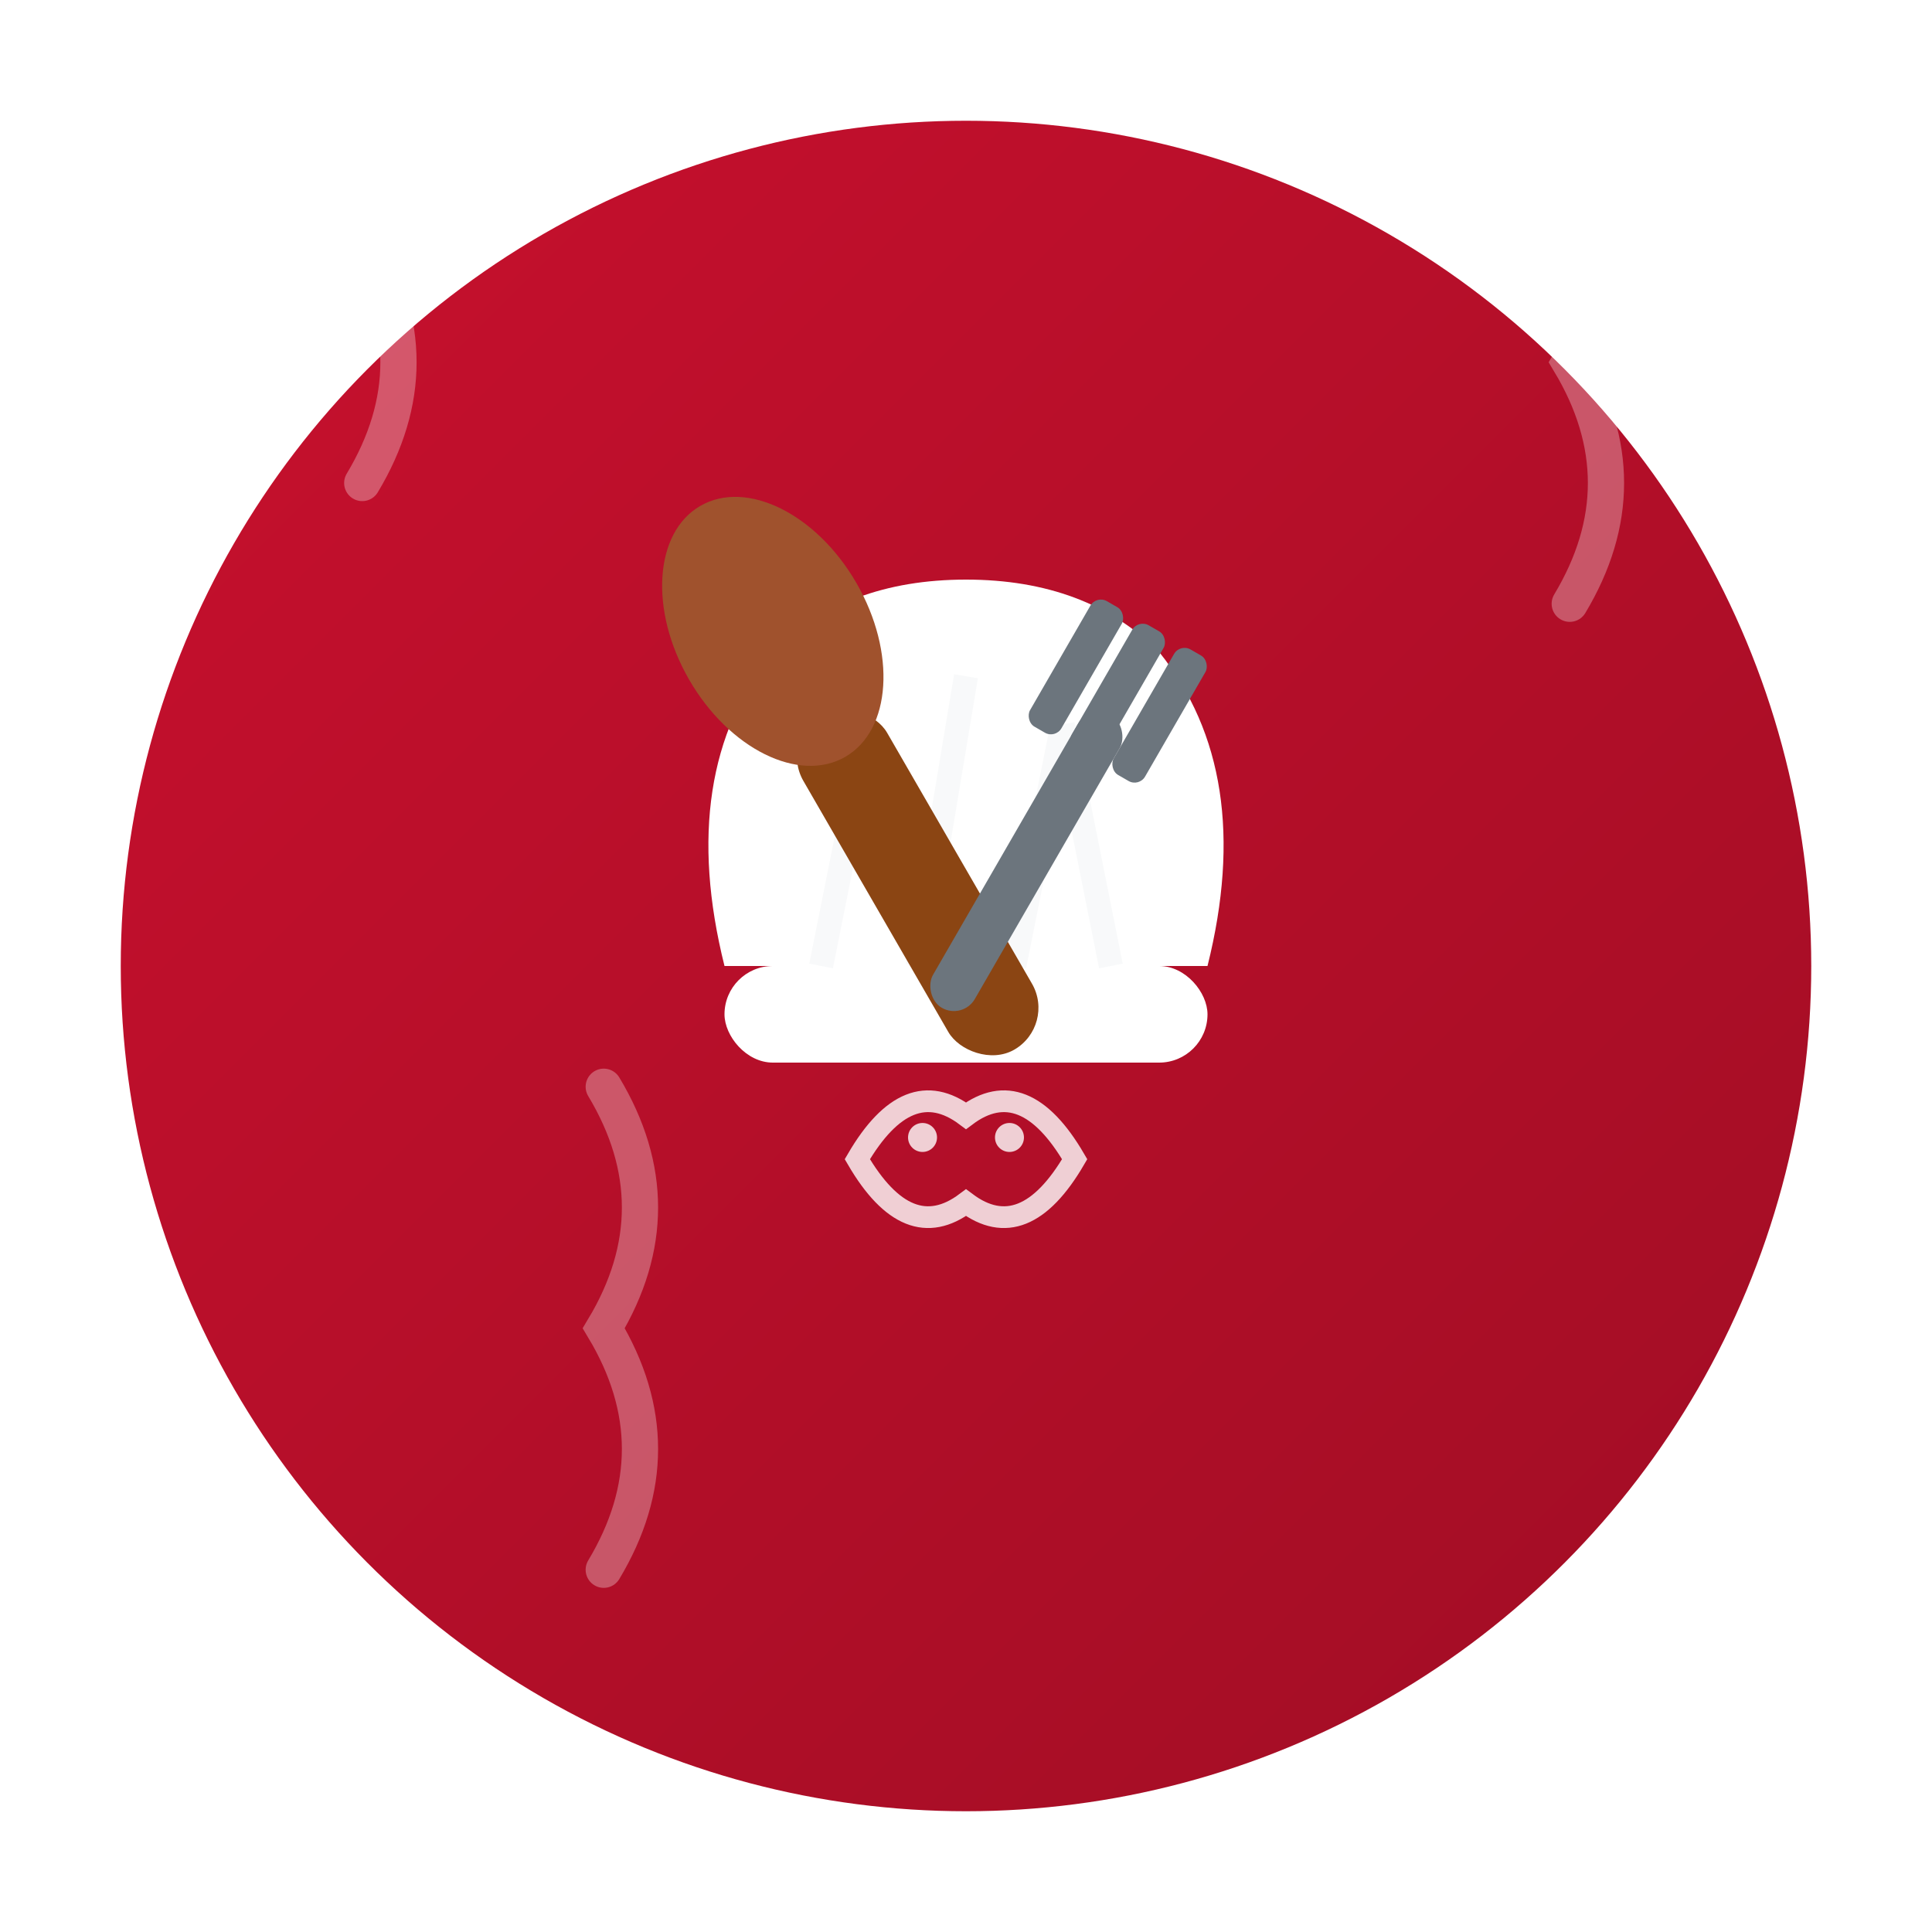 <svg width="80" height="80" viewBox="0 0 80 80" xmlns="http://www.w3.org/2000/svg">
  <defs>
    <linearGradient id="chefGradient" x1="0%" y1="0%" x2="100%" y2="100%">
      <stop offset="0%" style="stop-color:#c8102e;stop-opacity:1" />
      <stop offset="100%" style="stop-color:#a00d24;stop-opacity:1" />
    </linearGradient>
    <filter id="chefShadow" x="-20%" y="-20%" width="140%" height="140%">
      <feDropShadow dx="2" dy="2" stdDeviation="2" flood-color="#000" flood-opacity="0.2"/>
    </filter>
  </defs>
  
  <!-- Background circle -->
  <circle cx="40" cy="40" r="35" fill="url(#chefGradient)" filter="url(#chefShadow)"/>
  
  <!-- Chef's hat and utensils -->
  <g transform="translate(40, 40)">
    <!-- Chef's hat -->
    <g transform="translate(0, -8)">
      <!-- Hat band -->
      <rect x="-10" y="8" width="20" height="4" rx="2" fill="#ffffff"/>
      
      <!-- Hat top (traditional puffy chef hat) -->
      <path d="M -10,8 Q -12,0 -8,-5 Q -5,-8 0,-8 Q 5,-8 8,-5 Q 12,0 10,8 Z" fill="#ffffff"/>
      
      <!-- Hat pleats -->
      <g opacity="0.3">
        <line x1="-6" y1="8" x2="-4" y2="-2" stroke="#e9ecef" stroke-width="1"/>
        <line x1="-2" y1="8" x2="0" y2="-4" stroke="#e9ecef" stroke-width="1"/>
        <line x1="2" y1="8" x2="4" y2="-2" stroke="#e9ecef" stroke-width="1"/>
        <line x1="6" y1="8" x2="4" y2="-2" stroke="#e9ecef" stroke-width="1"/>
      </g>
    </g>
    
    <!-- Crossed cooking utensils -->
    <g>
      <!-- Large wooden spoon -->
      <g transform="rotate(-30)">
        <rect x="-2" y="-12" width="4" height="16" rx="2" fill="#8B4513"/>
        <ellipse cx="0" cy="-16" rx="4" ry="6" fill="#A0522D"/>
      </g>
      
      <!-- Fork -->
      <g transform="rotate(30)">
        <rect x="-1" y="-12" width="2" height="14" rx="1" fill="#6c757d"/>
        <!-- Fork tines -->
        <rect x="-3" y="-16" width="1.5" height="6" rx="0.5" fill="#6c757d"/>
        <rect x="-1" y="-16" width="1.5" height="6" rx="0.5" fill="#6c757d"/>
        <rect x="1" y="-16" width="1.5" height="6" rx="0.5" fill="#6c757d"/>
      </g>
    </g>
    
    <!-- Traditional German cooking symbol -->
    <g transform="translate(0, 8)">
      <!-- Small pretzel shape -->
      <g transform="scale(0.3)" opacity="0.8">
        <path d="M -15,0 Q -8,-12 0,-6 Q 8,-12 15,0 Q 8,12 0,6 Q -8,12 -15,0 Z" 
              fill="none" stroke="#ffffff" stroke-width="3"/>
        <circle cx="-6" cy="-3" r="2" fill="#ffffff"/>
        <circle cx="6" cy="-3" r="2" fill="#ffffff"/>
      </g>
    </g>
  </g>
  
  <!-- Decorative elements -->
  <g opacity="0.3">
    <!-- Steam wisps -->
    <g fill="white">
      <path d="M 15,20 Q 18,15 15,10 Q 18,5 15,0" stroke="white" stroke-width="1.5" fill="none" stroke-linecap="round"/>
      <path d="M 65,25 Q 68,20 65,15 Q 68,10 65,5" stroke="white" stroke-width="1.5" fill="none" stroke-linecap="round"/>
      <path d="M 25,65 Q 28,60 25,55 Q 28,50 25,45" stroke="white" stroke-width="1.5" fill="none" stroke-linecap="round"/>
    </g>
  </g>
</svg>
